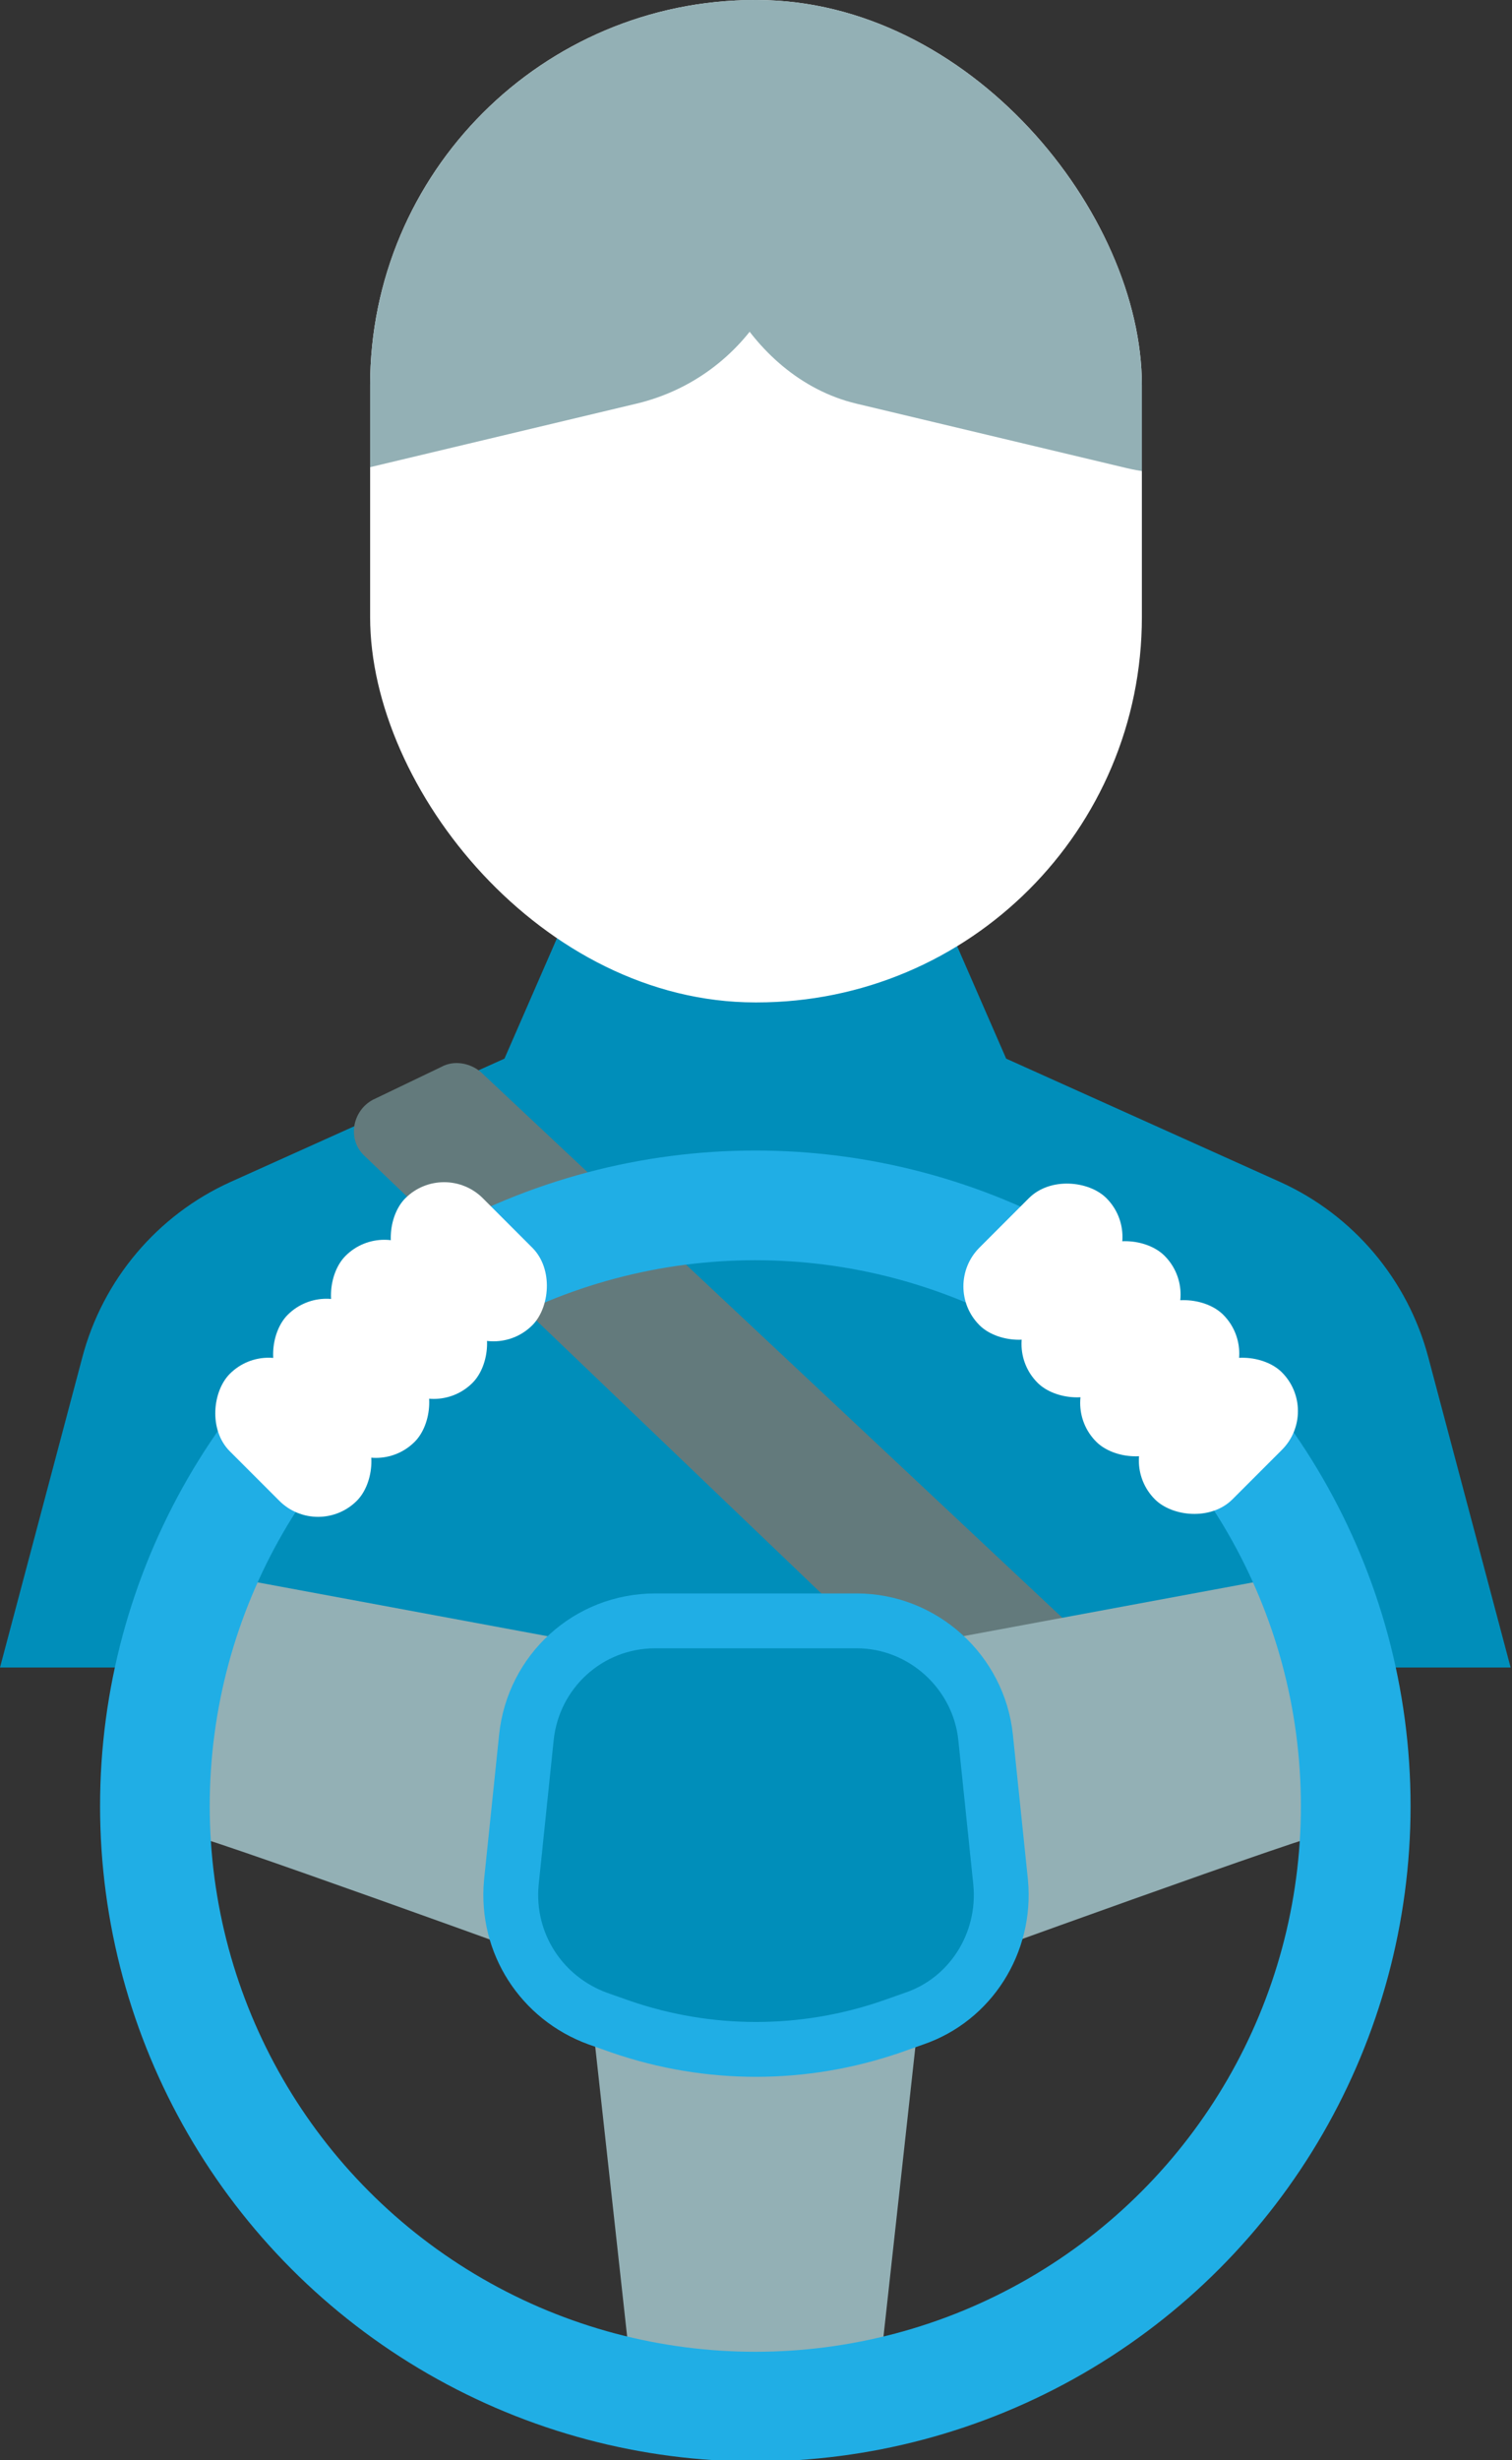 <svg viewBox="0 0 110.3 179.4" xmlns="http://www.w3.org/2000/svg" xmlns:xlink="http://www.w3.org/1999/xlink"><rect x="0" y="0" width="110.3" height="179.4" fill="#333333" stroke="none"/><clipPath id="a"><rect height="73.1" rx="28.1" width="56.3" x="27"/></clipPath><path d="m40.9 67.8-4.1 9.4-20 9c-5.3 2.4-9.3 7.1-10.8 12.8l-6 22.6h56.5v-53.8z" fill="#008eba"/><path d="m69.3 67.8 4.1 9.4 20 9c5.3 2.4 9.3 7.1 10.8 12.8l6 22.6h-56.5v-53.8z" fill="#008eba"/><rect fill="#fff" height="73.1" rx="28.1" width="56.3" x="27"/><g clip-path="url(#a)" fill="#93b0b5"><rect height="50.2" rx="15" transform="matrix(.973 -.232 .232 .973 -.9 7.3)" width="50.2" x="5.7" y="-17.7"/><rect height="50.2" rx="15" transform="matrix(-.973 -.232 .232 -.973 152.5 32.7)" width="50.2" x="53.1" y="-17.7"/></g><path d="m76 131.6-49.4-47.3c-1.3-1.2-.9-3.3.6-4.1l5-2.4c.9-.5 2.1-.3 2.9.4l48.5 45.5c1 1 1.1 2.6 0 3.6l-4.1 4.3c-1 1-2.6 1-3.6 0z" fill="#637a7c"/><path d="m55.1 135.4-12.3 8.2 3.7 33.6h17.2l3.7-33.6z" fill="#93b0b5"/><path d="m42 119.7-26.4-4.9s-1.9 19.4-2.2 18.9 28.6 10 28.6 10" fill="#93b0b5"/><path d="m68.2 119.7 26.4-4.9s1.9 19.4 2.2 18.9-28.6 10-28.6 10" fill="#93b0b5"/><circle cx="55.1" cy="131.7" fill="none" r="43.8" stroke="#20aee5" stroke-linecap="round" stroke-linejoin="round" stroke-width="8"/><path d="m65 147.8 1.7-.6c4.1-1.4 6.7-5.5 6.3-9.9l-1.1-10.6c-.5-4.8-4.6-8.5-9.4-8.5h-14.7c-4.9 0-8.9 3.7-9.4 8.5l-1.1 10.6c-.4 4.4 2.2 8.4 6.3 9.9l1.7.6c6.4 2.2 13.3 2.2 19.7 0z" fill="#008eba" stroke="#20aee5" stroke-miterlimit="10" stroke-width="4"/><g fill="#fff"><rect height="8" rx="4" transform="matrix(.707 -.707 .707 .707 -42.8 80.8)" width="13.1" x="69.6" y="88"/><rect height="8" rx="4" transform="matrix(.707 -.707 .707 .707 -44.5 85)" width="13.1" x="73.8" y="92.2"/><rect height="8" rx="4" transform="matrix(.707 -.707 .707 .707 -46.3 89.3)" width="13.1" x="78.1" y="96.5"/><rect height="8" rx="4" transform="matrix(.707 -.707 .707 .707 -48.1 93.5)" width="13.1" x="82.4" y="100.8"/><rect height="8" rx="4" transform="matrix(-.707 -.707 .707 -.707 -6.7 181.2)" width="13.1" x="27.6" y="88"/><rect height="8" rx="4" transform="matrix(-.707 -.707 .707 -.707 -17 185.4)" width="13.1" x="23.4" y="92.2"/><rect height="8" rx="4" transform="matrix(-.707 -.707 .707 -.707 -27.3 189.7)" width="13.1" x="19.1" y="96.5"/><rect height="8" rx="4" transform="matrix(-.707 -.707 .707 -.707 -37.6 194)" width="13.1" x="14.8" y="100.8"/></g></svg>